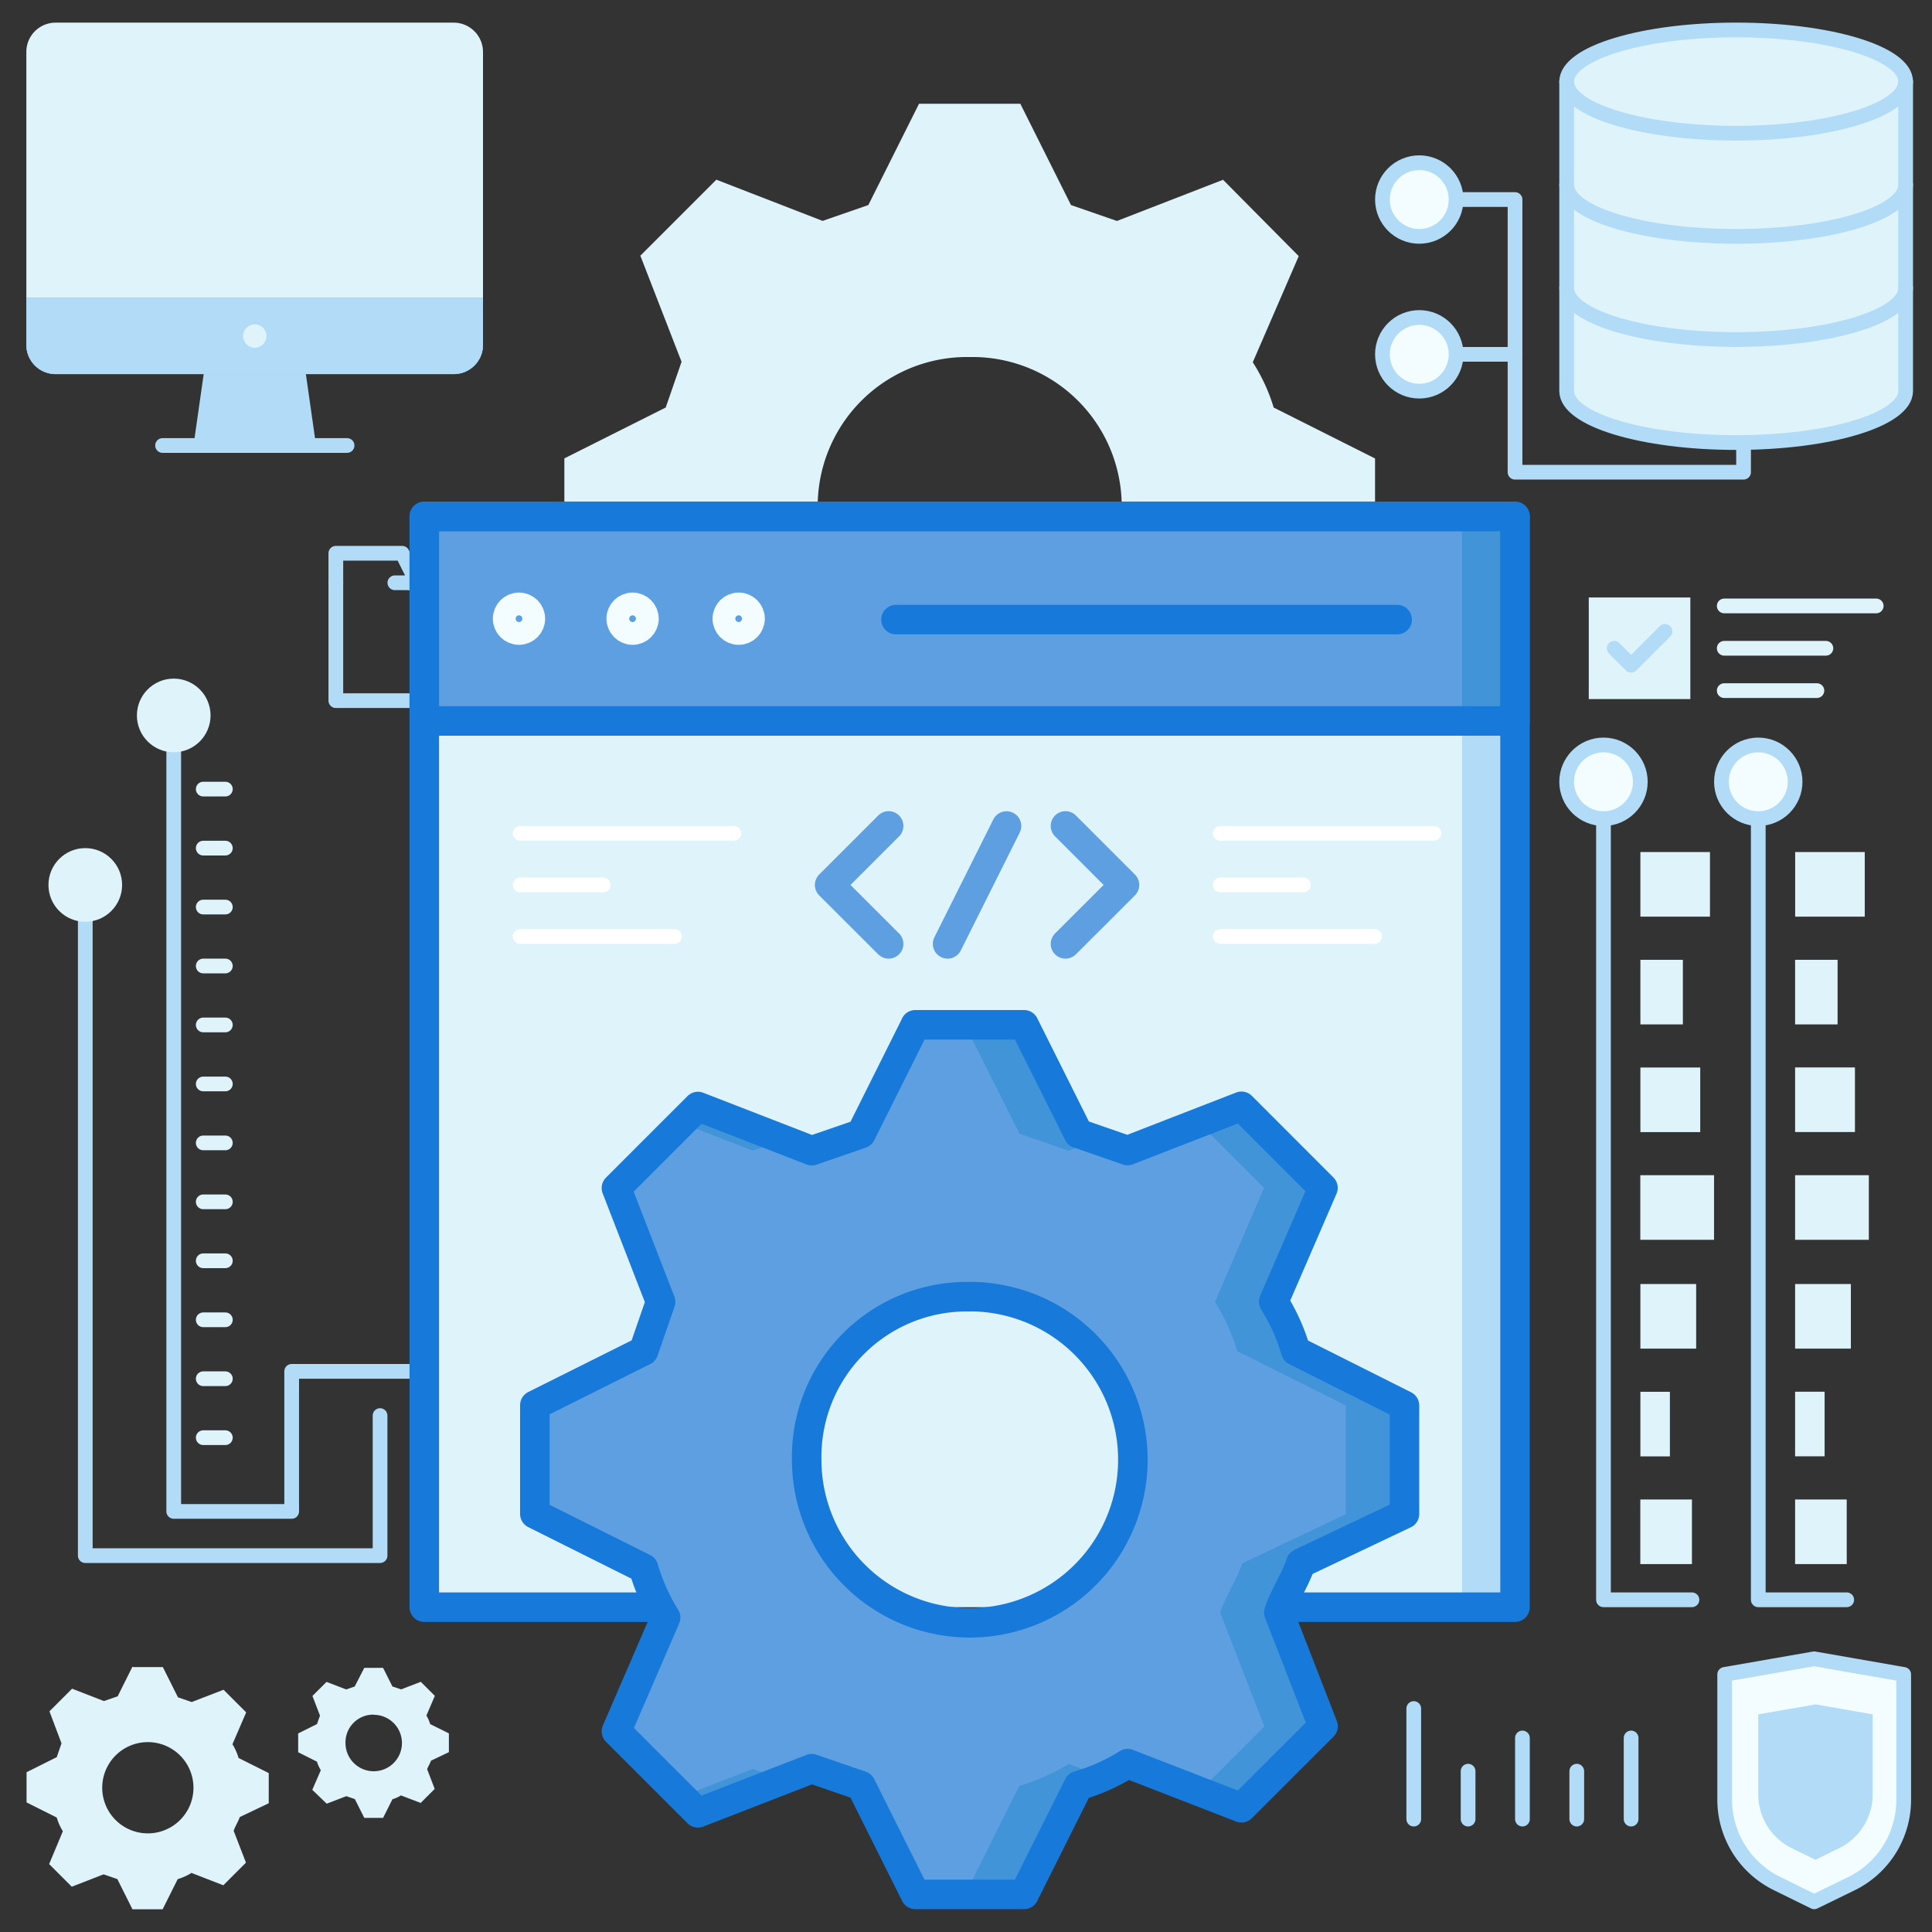 <svg id="Layer_1" data-name="Layer 1" xmlns="http://www.w3.org/2000/svg" viewBox="0 0 256 256"><rect x="0" y="0" width="256" height="256" fill="#333333" stroke="none"/><defs><style>.cls-1,.cls-10,.cls-11,.cls-2,.cls-8,.cls-9{fill:none;}.cls-1,.cls-4{stroke:#b2dbf7;}.cls-1,.cls-10,.cls-11,.cls-2,.cls-4,.cls-8,.cls-9{stroke-linecap:round;stroke-linejoin:round;}.cls-1,.cls-11,.cls-2,.cls-4{stroke-width:1.95px;}.cls-2{stroke:#dff3fa;}.cls-3{fill:#dff3fa;}.cls-4{fill:#f3fcff;}.cls-5{fill:#b2dbf7;}.cls-6{fill:#5e9fe1;}.cls-7{fill:#4194d8;}.cls-8{stroke:#1779da;}.cls-10,.cls-8,.cls-9{stroke-width:3.91px;}.cls-9{stroke:#f3fcff;}.cls-10{stroke:#5e9fe1;}.cls-11{stroke:#fff;}</style></defs><title>code, coding, programming, website, webpage, browser, settings, options, preferences</title><polyline class="cls-1" points="23.02 96.75 23.02 200.27 38.65 200.27 38.65 181.71 68.92 181.71"/><polyline class="cls-1" points="11.3 120.19 11.3 206.13 50.36 206.13 50.36 187.57"/><line class="cls-2" x1="29.86" y1="190.5" x2="26.93" y2="190.5"/><line class="cls-2" x1="29.86" y1="182.69" x2="26.93" y2="182.69"/><line class="cls-2" x1="29.86" y1="174.88" x2="26.93" y2="174.88"/><line class="cls-2" x1="29.86" y1="167.06" x2="26.93" y2="167.06"/><line class="cls-2" x1="29.86" y1="159.25" x2="26.93" y2="159.25"/><line class="cls-2" x1="29.86" y1="151.44" x2="26.93" y2="151.44"/><line class="cls-2" x1="29.86" y1="143.63" x2="26.93" y2="143.63"/><line class="cls-2" x1="29.86" y1="135.81" x2="26.93" y2="135.81"/><line class="cls-2" x1="29.86" y1="128" x2="26.93" y2="128"/><line class="cls-2" x1="29.86" y1="120.19" x2="26.93" y2="120.19"/><line class="cls-2" x1="29.86" y1="112.38" x2="26.93" y2="112.38"/><line class="cls-2" x1="29.86" y1="104.56" x2="26.93" y2="104.56"/><circle class="cls-3" cx="11.3" cy="117.26" r="4.88"/><circle class="cls-3" cx="23.02" cy="94.8" r="4.88"/><path class="cls-3" d="M121.78,13.74l-6.72,13.43L109,29.27,94.92,23.81,84.85,33.88l5.46,14.06L88.21,54,74.78,60.74V74.17l13.43,6.71A24.11,24.11,0,0,0,90.93,87L84.85,101,94.92,111.1,109,105.64l6.08,2.1,6.72,13.43h13.43l6.71-13.43A24,24,0,0,0,148,105l14.06,5.46,10.07-10.07-5.45-14.06c.67-2,2-4.07,2.72-6.08l12.8-6.09V60.75L168.77,54A24,24,0,0,0,166,48l6.09-14.06L162.06,23.82,148,29.28l-6.09-2.11L135.2,13.75H121.78Zm6.71,33.57a19.78,19.78,0,0,1,20.14,20.14,20.14,20.14,0,1,1-40.28,0A19.78,19.78,0,0,1,128.49,47.31Z"/><polyline class="cls-1" points="189.03 26.44 200.75 26.44 200.75 62.57 231.03 62.57 231.03 54.76"/><circle class="cls-4" cx="188.06" cy="26.44" r="4.88"/><line class="cls-4" x1="189.04" y1="46.95" x2="200.75" y2="46.95"/><circle class="cls-4" cx="188.06" cy="46.95" r="4.88"/><path class="cls-3" d="M252.51,10.81v41c0,3.77-10,6.83-22.46,6.83s-22.46-3.06-22.46-6.83v-41Z"/><ellipse class="cls-3" cx="230.05" cy="10.81" rx="22.46" ry="6.84"/><ellipse class="cls-1" cx="230.05" cy="10.81" rx="22.46" ry="6.84"/><path class="cls-1" d="M252.51,24.48c0,3.78-10,6.84-22.46,6.84s-22.46-3.06-22.46-6.84"/><path class="cls-1" d="M252.51,38.16c0,3.77-10,6.83-22.46,6.83s-22.46-3.06-22.46-6.83"/><path class="cls-1" d="M252.51,10.81v41c0,3.77-10,6.83-22.46,6.83s-22.46-3.06-22.46-6.83v-41"/><rect class="cls-3" x="210.52" y="79.17" width="13.46" height="13.46"/><polyline class="cls-1" points="213.89 85.9 216.13 88.15 220.62 83.66"/><line class="cls-2" x1="228.47" y1="85.9" x2="241.94" y2="85.9"/><line class="cls-2" x1="228.47" y1="91.51" x2="240.75" y2="91.51"/><line class="cls-2" x1="228.47" y1="80.29" x2="248.61" y2="80.29"/><polyline class="cls-1" points="212.47 103.59 212.47 211.98 224.19 211.98"/><rect class="cls-3" x="217.68" y="112.57" width="8.56" height="9.22" transform="translate(339.15 -104.78) rotate(90)"/><rect class="cls-3" x="215.89" y="128.64" width="8.56" height="5.63" transform="translate(351.63 -88.71) rotate(90)"/><rect class="cls-3" x="217.04" y="141.76" width="8.56" height="7.93" transform="translate(367.05 -75.59) rotate(90)"/><rect class="cls-3" x="217.96" y="155.12" width="8.56" height="9.77" transform="translate(382.24 -62.24) rotate(90)"/><rect class="cls-3" x="216.77" y="170.73" width="8.56" height="7.39" transform="translate(395.48 -46.63) rotate(90)"/><rect class="cls-3" x="215.03" y="186.74" width="8.56" height="3.91" transform="translate(408.01 -30.61) rotate(90)"/><rect class="cls-3" x="216.49" y="199.55" width="8.56" height="6.84" transform="translate(423.74 -17.8) rotate(90)"/><circle class="cls-4" cx="212.47" cy="103.59" r="4.88"/><polyline class="cls-1" points="232.98 103.59 232.98 211.98 244.7 211.98"/><rect class="cls-3" x="238.19" y="112.57" width="8.56" height="9.22" transform="translate(359.66 -125.29) rotate(90)"/><rect class="cls-3" x="236.4" y="128.64" width="8.56" height="5.63" transform="translate(372.13 -109.22) rotate(90)"/><rect class="cls-3" x="237.54" y="141.76" width="8.56" height="7.93" transform="translate(387.55 -96.1) rotate(90)"/><rect class="cls-3" x="238.46" y="155.12" width="8.56" height="9.77" transform="translate(402.75 -82.74) rotate(90)"/><rect class="cls-3" x="237.28" y="170.73" width="8.56" height="7.39" transform="translate(415.98 -67.14) rotate(90)"/><rect class="cls-3" x="235.53" y="186.74" width="8.56" height="3.91" transform="translate(428.51 -51.12) rotate(90)"/><rect class="cls-3" x="237" y="199.55" width="8.56" height="6.84" transform="translate(444.25 -38.31) rotate(90)"/><circle class="cls-4" cx="232.98" cy="103.59" r="4.88"/><polyline class="cls-1" points="54.27 77.22 65.99 77.22 65.99 92.84 44.5 92.84 44.5 77.22"/><polyline class="cls-1" points="44.5 77.22 44.5 73.31 53.29 73.31 55.25 77.22 52.32 77.22"/><polygon class="cls-5" points="27.16 48.38 40.36 48.38 41.91 59.24 25.61 59.24 27.16 48.38"/><path class="cls-3" d="M54.72,3h5.43A3.89,3.89,0,0,1,64,6.88V45.69a3.88,3.88,0,0,1-3.89,3.88H7.37a3.88,3.88,0,0,1-3.88-3.88V6.88A3.88,3.88,0,0,1,7.37,3H54.72Z"/><path class="cls-6" d="M64,39.48v6.21a3.88,3.88,0,0,1-3.89,3.88H7.37a3.88,3.88,0,0,1-3.88-3.88V39.48Z"/><path class="cls-5" d="M64,39.48v6.21a3.88,3.88,0,0,1-3.89,3.88H7.37a3.88,3.88,0,0,1-3.88-3.88V39.48Z"/><circle class="cls-3" cx="33.76" cy="44.53" r="1.55"/><line class="cls-1" x1="21.54" y1="59.03" x2="45.99" y2="59.03"/><polygon class="cls-3" points="152.09 212.96 200.75 212.96 200.75 68.43 56.22 68.43 56.22 212.96 104.89 212.96 152.09 212.96"/><polygon class="cls-5" points="198.39 212.96 200.75 212.96 200.75 68.43 193.73 68.43 193.73 212.96 196.09 212.96 198.39 212.96"/><rect class="cls-6" x="56.22" y="68.43" width="144.53" height="27.1"/><rect class="cls-7" x="193.73" y="68.43" width="7.03" height="27.1"/><line class="cls-8" x1="143.14" y1="212.96" x2="152.58" y2="212.96"/><polyline class="cls-8" points="152.09 212.96 200.75 212.96 200.75 68.43 56.22 68.43 56.22 212.96 107 212.96"/><rect class="cls-8" x="56.22" y="68.43" width="144.53" height="27.1"/><circle class="cls-9" cx="68.77" cy="81.98" r="1.51"/><circle class="cls-9" cx="83.82" cy="81.98" r="1.51"/><circle class="cls-9" cx="97.88" cy="81.98" r="1.51"/><path class="cls-6" d="M121.29,135.81l-7.2,14.41-6.53,2.25-15.08-5.85-10.8,10.8,5.85,15.08L85.28,179l-14.41,7.2v14.4l14.41,7.2a26,26,0,0,0,2.92,6.53l-6.52,15.08,10.8,10.8,15.08-5.85,6.53,2.25,7.2,14.41h14.4l7.21-14.41a26,26,0,0,0,6.52-2.92l15.08,5.85,10.81-10.8-5.86-15.08c.72-2.16,2.2-4.37,2.92-6.53l13.73-6.52V186.23L171.7,179a26,26,0,0,0-2.93-6.52l6.53-15.08-10.8-10.81-15.09,5.86-6.52-2.26-7.2-14.4h-14.4Zm7.2,36a21.61,21.61,0,1,1-21.6,21.61A21.23,21.23,0,0,1,128.49,171.82Z"/><polygon class="cls-7" points="141.6 152.48 145.28 151.05 142.89 150.22 135.69 135.82 127.87 135.82 135.08 150.22 141.6 152.48"/><polygon class="cls-7" points="121.29 135.81 121.28 135.82 121.29 135.82 121.29 135.81"/><path class="cls-7" d="M186.1,200.64V186.23L171.7,179a26,26,0,0,0-2.93-6.52l6.53-15.08-10.8-10.81-5.63,2.19,8.62,8.62L161,172.51a26.4,26.4,0,0,1,2.93,6.52l14.4,7.2v14.41l-13.73,6.52c-.72,2.16-2.2,4.37-2.92,6.53l5.85,15.08-8.61,8.62,5.62,2.18,10.81-10.8-5.86-15.08c.72-2.16,2.2-4.37,2.92-6.53Z"/><path class="cls-7" d="M141.61,233.72a26,26,0,0,1-6.53,2.92l-7.2,14.41h7.81l7.21-14.41c1.06-.35,2.14-.72,3.22-1.17Z"/><polygon class="cls-7" points="99.75 152.47 103.88 151.04 92.48 146.62 90.3 148.8 99.75 152.47"/><polygon class="cls-7" points="99.75 234.39 90.3 238.06 92.48 240.24 103.88 235.82 99.75 234.39"/><path class="cls-8" d="M121.29,135.81l-7.2,14.41-6.53,2.25-15.08-5.85-10.8,10.8,5.85,15.08L85.28,179l-14.41,7.2v14.4l14.41,7.2a26,26,0,0,0,2.92,6.53l-6.52,15.08,10.8,10.8,15.08-5.85,6.53,2.25,7.2,14.41h14.4l7.21-14.41a26,26,0,0,0,6.52-2.92l15.08,5.85,10.81-10.8-5.86-15.08c.72-2.16,2.2-4.37,2.92-6.53l13.73-6.52V186.23L171.7,179a26,26,0,0,0-2.93-6.52l6.53-15.08-10.8-10.81-15.09,5.86-6.52-2.26-7.2-14.4h-14.4Zm7.2,36a21.61,21.61,0,1,1-21.6,21.61A21.23,21.23,0,0,1,128.49,171.82Z"/><polyline class="cls-10" points="117.75 125.07 109.93 117.26 117.75 109.44"/><polyline class="cls-10" points="141.18 109.44 149 117.26 141.18 125.07"/><line class="cls-10" x1="133.37" y1="109.45" x2="125.56" y2="125.07"/><line class="cls-11" x1="68.92" y1="110.42" x2="97.24" y2="110.42"/><line class="cls-11" x1="68.92" y1="117.26" x2="79.93" y2="117.26"/><line class="cls-11" x1="68.92" y1="124.09" x2="89.37" y2="124.09"/><line class="cls-11" x1="161.69" y1="110.42" x2="190.01" y2="110.42"/><line class="cls-11" x1="161.69" y1="117.26" x2="172.7" y2="117.26"/><line class="cls-11" x1="161.69" y1="124.09" x2="182.14" y2="124.09"/><line class="cls-8" x1="118.72" y1="82.1" x2="185.13" y2="82.1"/><line class="cls-1" x1="187.33" y1="241.04" x2="187.33" y2="226.39"/><line class="cls-1" x1="194.53" y1="241.04" x2="194.53" y2="234.69"/><line class="cls-1" x1="201.73" y1="241.04" x2="201.73" y2="230.29"/><line class="cls-1" x1="208.93" y1="241.04" x2="208.93" y2="234.69"/><line class="cls-1" x1="216.13" y1="241.04" x2="216.13" y2="230.29"/><path class="cls-4" d="M245.46,249.53,240.39,252l-5.06-2.49a12.38,12.38,0,0,1-6.8-11.15V221.87l11.86-2.07,11.86,2.07v16.51A12.37,12.37,0,0,1,245.46,249.53Z"/><path class="cls-5" d="M243.79,244.84l-3.23,1.59-3.24-1.59a7.92,7.92,0,0,1-4.34-7.13V227.16l7.58-1.32,7.58,1.32v10.55A7.91,7.91,0,0,1,243.79,244.84Z"/><path class="cls-3" d="M17.59,220.77l-2,4-1.82.63-4.22-1.64-3,3L8.15,231l-.63,1.83-4,2v4l4,2a7.27,7.27,0,0,0,.81,1.82L6.51,247l3,3,4.22-1.64,1.82.63,2,4h4l2-4a7,7,0,0,0,1.82-.82l4.22,1.64,3-3-1.63-4.22c.2-.6.61-1.22.81-1.82l3.84-1.83v-4l-4-2a7.27,7.27,0,0,0-.81-1.82l1.82-4.22-3-3-4.22,1.63-1.82-.63-2-4h-4Zm2,10.07a6,6,0,0,1,0,12.09,6,6,0,0,1,0-12.09Z"/><path class="cls-3" d="M48.27,221,47,223.47l-1.13.39-2.6-1-1.87,1.86,1,2.61L42,228.45l-2.49,1.24v2.49L42,233.43a4.88,4.88,0,0,0,.51,1.13l-1.13,2.6L43.29,239l2.6-1,1.13.39,1.25,2.49h2.49L52,238.41a4.53,4.53,0,0,0,1.13-.51l2.61,1,1.86-1.86-1-2.61c.13-.37.38-.75.51-1.13l2.37-1.13v-2.49L57,228.45a4.83,4.83,0,0,0-.5-1.13l1.12-2.61-1.86-1.86-2.61,1L52,223.47,50.76,221Zm1.24,6.22a3.74,3.74,0,1,1-3.73,3.74A3.67,3.67,0,0,1,49.51,227.2Z"/></svg>